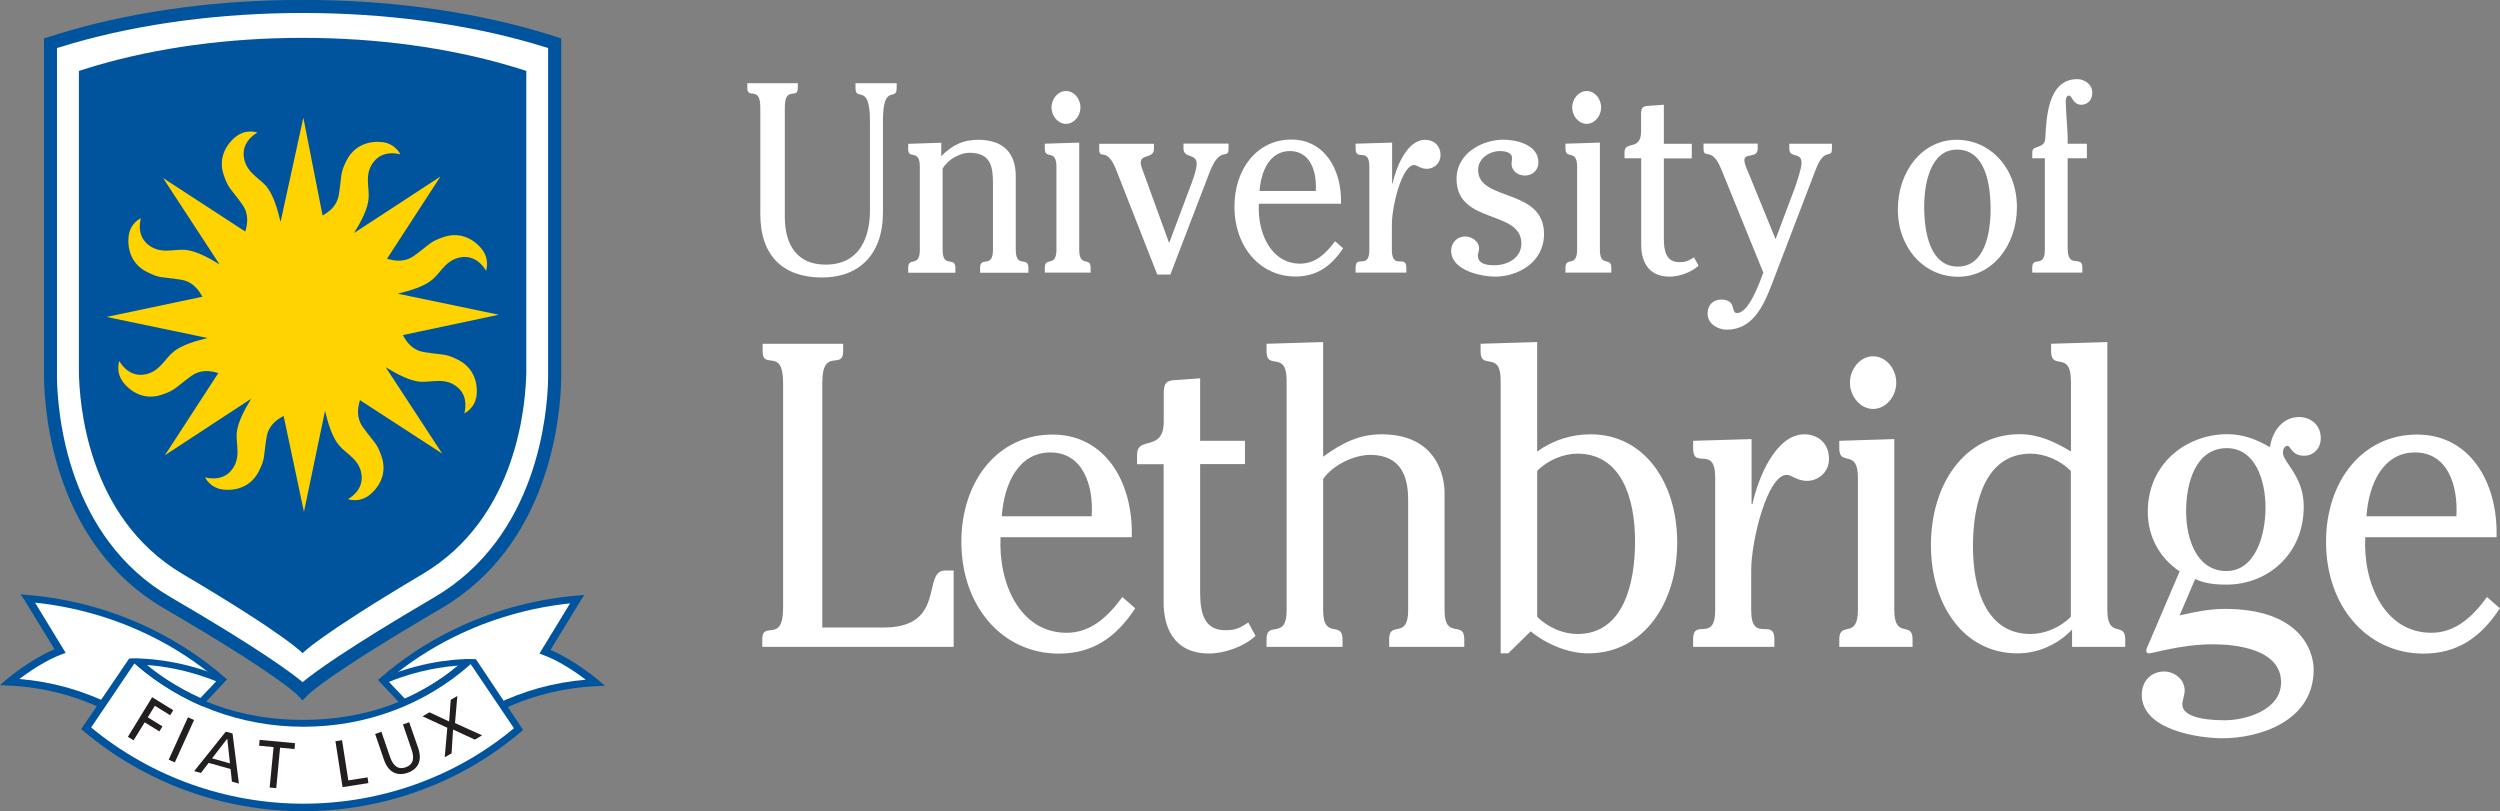 <?xml version="1.0" encoding="utf-8"?>
<!-- Generator: Adobe Illustrator 17.1.0, SVG Export Plug-In . SVG Version: 6.00 Build 0)  -->
<!DOCTYPE svg PUBLIC "-//W3C//DTD SVG 1.1//EN" "http://www.w3.org/Graphics/SVG/1.1/DTD/svg11.dtd">
<svg version="1.1" id="Layer_1" xmlns="http://www.w3.org/2000/svg" xmlns:xlink="http://www.w3.org/1999/xlink" x="0px" y="0px"
	 viewBox="4 244.9 2040.6 662" enable-background="new 4 244.9 2040.6 662" xml:space="preserve">
<rect x="4" y="244.9" width="2040.6" height="662" fill="#808080" stroke="none"/>
<g>
	<path fill="#FFFFFF" d="M735.9,312.8v4c0,11.6-11.2-4.8-11.2,26.8v74.6c0,35-19.9,53.2-49.8,53.2c-31.4,0-50.3-17.4-50.3-51.7
		v-87.1c0-18.3-10.6-6.2-10.6-15.8v-4h41.2v4c0,9.7-10.6-2.4-10.6,15.8v89.1c0,24.6,11.2,39.2,33.3,39.2c33.5,0,36.2-32.1,36.2-44
		v-73.3c0-31.7-11.8-15.2-11.8-26.8v-4H735.9z"/>
	<path fill="#FFFFFF" d="M745.4,362.3l26.9-0.9v11c8.9-9.2,18-13.4,30-13.4c21.1,0,30.8,11.2,30.8,29.7v60.1
		c0,15.6,10.3,4.8,10.3,14.7v4H804v-4c0-9.9,10.5,0.9,10.5-14.7v-53.9c0-13.8-1.5-25.3-19.4-25.3c-7.3,0-17.6,5.5-21.7,13v66.2
		c0,15.6,10.4,4.8,10.4,14.7v4h-38.5v-4c0-9.4,9.5,0.2,9.5-14.7V381c0-15-9.5-5.5-9.5-14.3V362.3z"/>
	<path fill="#FFFFFF" d="M884.9,448.7c0,14.9,9.3,5.3,9.3,14.7v4h-37.4v-4c0-9.4,9.5,0.2,9.5-14.7V381c0-15-9.5-5.3-9.5-14.8v-4
		l28.1-0.9V448.7z M885.9,332.6c0,7.2-5.4,13.4-11.8,13.4c-6.4,0-11.8-6.2-11.8-13.4c0-7.3,5.4-13.4,11.8-13.4
		C880.5,319.1,885.9,325.3,885.9,332.6z"/>
	<path fill="#FFFFFF" d="M974.4,400.3c1.9-4.8,6.4-16.5,6.4-21.6c0-9-10.8-4.2-10.8-12.6v-4h36.8v4c0,10.1-6.8-3.5-15.7,20
		L959.3,469h-10.7l-33.3-84.9c-8.1-20.9-14.1-7.5-14.1-17.8v-4h44.7v4c0,8.4-10.8,4-10.8,11.4c0,2.6,1.8,6.4,2.5,8.6l20.7,57
		L974.4,400.3z"/>
	<path fill="#FFFFFF" d="M1031.5,411.3c-1.2,24,10.1,48.8,33.7,48.8c12.2,0,20.9-7.9,28.5-18.3l6.6,5.7
		c-9.9,15.2-22.1,23.1-38.9,23.1c-28.8,0-49.8-24.2-49.8-57c0-31,18.6-54.8,46.5-54.8c26.5,0,41.3,23.8,40.5,52.4H1031.5z
		 M1078,400.8c1-16.1-4.6-32.6-21.1-32.6c-16.3,0-23.6,16-24.8,32.6H1078z"/>
	<path fill="#FFFFFF" d="M1140.3,394.6h0.4c2.9-13.6,12-35.6,26.5-35.6c6.8,0,12.6,4.4,12.6,12.5c0,6.8-5.4,11.2-11.2,11.2
		c-5,0-8-3.1-10.3-3.1c-10.1,0-18.2,33.9-18.2,48.6v20.5c0,17.1,11.8,3.5,11.8,14.7v4h-41.4v-4c0-11,11.2,2,11.2-14.7V381
		c0-16.7-11.2-3.8-11.2-14.8v-4l29.8-0.9V394.6z"/>
	<path fill="#FFFFFF" d="M1188.5,449.6c0-7.1,5.4-11.7,11.4-11.7c4.8,0,11.4,3.5,11.4,9.9c0,1.8-1,4-1,5.7c0,7.5,8.9,7.9,13.6,7.9
		c9.7,0,21.9-5.3,21.9-17.8c0-27.7-52.9-15.4-52.9-52.6c0-21.8,21.9-32.1,38.3-32.1c9.7,0,28.5,3.7,28.5,18.5
		c0,7-5.4,10.8-11.1,10.8c-4.8,0-10.8-3.1-10.8-9.7c0-1.5,0.4-3.1,0.4-4.6c0-5.1-6.8-5.7-10.1-5.7c-7.6,0-17.6,5.5-17.6,15.4
		c0,26,53.8,14.5,53.8,52.3c0,23.5-21.7,34.8-39.9,34.8C1214.1,470.7,1188.5,466.1,1188.5,449.6z"/>
	<path fill="#FFFFFF" d="M1309.9,448.7c0,14.9,9.3,5.3,9.3,14.7v4h-37.4v-4c0-9.4,9.5,0.2,9.5-14.7V381c0-15-9.5-5.3-9.5-14.8v-4
		l28.1-0.9V448.7z M1310.9,332.6c0,7.2-5.4,13.4-11.8,13.4c-6.4,0-11.8-6.2-11.8-13.4c0-7.3,5.5-13.4,11.8-13.4
		C1305.5,319.1,1310.9,325.3,1310.9,332.6z"/>
	<path fill="#FFFFFF" d="M1330,369.1c0-9.5,13.5-0.9,13.5-16.7v-14.5c0-5.7,1.9-6.4,6.2-6.6l12.4-0.9v31.9h22.8v11.9h-22.8v65.4
		c0,10.3,1.9,19.3,12.8,19.3c4.5,0,6.6-0.7,10.4-3.1l1.4-0.9l3.7,6.8c-5.8,5.5-15.9,9-23.6,9c-19.2,0-23.2-15-23.2-26v-70.6H1330
		V369.1z"/>
	<path fill="#FFFFFF" d="M1468.9,398.6c1.5-4.4,5.6-16.1,5.6-20.7c0-9.5-10-3.3-10-11.7v-4h34.8v4c0,9.2-5.8-2.2-13.2,17l-36,94.1
		c-7.3,19.1-16.3,36.7-36.8,36.7c-6.4,0-15.5-4.2-15.5-13.2c0-7.3,5-11.4,11-11.4c13,0,7.6,11,13,11c9.7,0,18.2-24.2,21.5-33
		l-34.3-84.3c-7.9-19.6-14.5-7.3-14.5-17v-4h44.2v4c0,8.6-10.9,3.1-10.9,9.7c0,2.4,2.1,7.3,3.1,9.5l22.4,54.8L1468.9,398.6z"/>
	<path fill="#FFFFFF" d="M1650.3,414c0,31-19.9,56.8-48,56.8c-27.5,0-49.2-23.1-49.2-55c0-31,19.9-56.8,48-56.8
		C1628.6,359,1650.3,382.1,1650.3,414z M1574.6,413.7c0,20.7,4.7,48.8,27.5,48.8c21.9,0,26.7-27.3,26.7-46.7
		c0-20.7-4.3-48.8-27.5-48.8C1579.8,367.1,1574.6,394.4,1574.6,413.7z"/>
	<path fill="#FFFFFF" d="M1662.8,374.1v-4c0-3.7,1.2-4.2,3.7-5c7.7-2.6,6.8-4.6,7.3-13.6c1.2-18.3,4.8-42,25.8-42
		c5.4,0,12.2,3.8,12.2,11.2c0,6.2-4.2,9.7-8.9,9.7c-3.7,0-5.4-2-6.8-3.8c-1.2-2-1.9-3.7-3.5-3.7c-1.9,0-2.5,3.1-2.5,4.8
		c0.8,19.1,1.9,26.2,1.6,34.5h15.7v11.9h-15.7v73.5c0,17.6,12,4.8,12,15.8v4h-40.9v-4c0-9.9,10.3,0.9,10.3-14.7v-74.6H1662.8z"/>
	<path fill="#FFFFFF" d="M626.2,766.6c0-15.5,17,3.9,17-25.3V557.2c0-29.2-16.7-9.9-16.7-25.4v-6.3h65.7v6.3c0,15.5-17-3.9-17,25.4
		v199.9h50.2c51.4,0,31-46.5,49.9-46.5h7.1v62.3H626.2V766.6z"/>
	<path fill="#FFFFFF" d="M820.7,683.2c-1.9,38.4,16.1,78.2,53.9,78.2c19.5,0,33.5-12.7,45.5-29.2l10.5,9.2
		c-15.8,24.3-35.3,37-62.3,37c-46.2,0-79.6-38.7-79.6-91.2c0-49.6,29.7-87.6,74.4-87.6c42.4,0,66,38,64.7,83.8H820.7z M895.1,666.3
		c1.6-25.7-7.4-52.1-33.8-52.1c-26,0-37.8,25.7-39.6,52.1H895.1z"/>
	<path fill="#FFFFFF" d="M932.2,615.6c0-15.1,21.7-1.4,21.7-26.7v-23.2c0-9.2,3.1-10.2,9.9-10.6l19.8-1.4v51h36.6v19h-36.6v104.6
		c0,16.5,3.1,31,20.4,31c7.1,0,10.5-1,16.7-4.9l2.2-1.4l5.9,10.9c-9.3,8.8-25.4,14.4-37.8,14.4c-30.7,0-37.2-23.9-37.2-41.5v-113
		h-21.7V615.6z"/>
	<path fill="#FFFFFF" d="M1084,743c0,24.6,15.8,8.1,15.8,23.6v6.3h-62v-6.3c0-15.8,16.4,1.4,16.4-23.6V555.4
		c0-25-16.4-7.7-16.4-23.6v-6.3l46.2-1.4v93.6c15.2-11.2,29.4-18.3,47.7-18.3c46.8,0,51.4,36.9,51.4,47.5V743
		c0,24.6,16.1,7.7,16.1,23.6v6.3h-61.3v-6.3c0-15.5,15.5,0.7,15.5-23.6v-87.7c0-11.2,0.3-39.1-31-39.1c-13,0-30.4,8.1-38.4,19.7V743
		z"/>
	<path fill="#FFFFFF" d="M1258.7,613.5c13-9.5,28.2-14.1,43.7-14.1c43.7,0,70.6,39.4,70.6,88.3c0,48.9-26.9,90.5-72.8,90.5
		c-15.8,0-34.1-7.4-46.8-18l-18.3,18h-6.2V555.4c0-25-16.4-7.7-16.4-23.6v-6.3l46.2-1.4V613.5z M1258.7,748.3
		c8.7,8.8,21.4,14.1,32.8,14.1c37.5,0,47.1-40.8,47.1-75.7c0-35.2-11.2-71.5-47.1-71.5c-11.4,0-24.2,5.3-32.8,14.1V748.3z"/>
	<path fill="#FFFFFF" d="M1433.8,656.4h0.6c4.7-21.8,19.2-57,42.4-57c10.8,0,20.1,7,20.1,20.1c0,10.9-8.7,17.9-18,17.9
		c-8,0-12.7-4.9-16.4-4.9c-16.1,0-29.1,54.2-29.1,77.8V743c0,27.5,18.9,5.6,18.9,23.6v6.3H1386v-6.3c0-17.6,18,3.2,18-23.6V634.6
		c0-26.7-18-6-18-23.6v-6.3l47.7-1.4V656.4z"/>
	<path fill="#FFFFFF" d="M1550.2,743c0,23.9,14.9,8.4,14.9,23.6v6.3h-59.8v-6.3c0-15.1,15.2,0.4,15.2-23.6V634.6
		c0-23.9-15.2-8.5-15.2-23.6v-6.3l44.9-1.4V743z M1551.8,557.2c0,11.6-8.7,21.5-18.9,21.5c-10.2,0-18.9-9.9-18.9-21.5
		s8.7-21.5,18.9-21.5C1543.1,535.7,1551.8,545.6,1551.8,557.2z"/>
	<path fill="#FFFFFF" d="M1694.3,555.4c0-24.6-16.1-7.7-16.1-23.6v-6.3l45.9-1.4V743c0,23.6,14.6,8.8,14.6,23.6v6.3h-43.4v-14.1
		c-12.4,13-28.8,19.4-44.6,19.4c-43.7,0-70.6-39.4-70.6-88.4s26.9-90.5,72.8-90.5c14.9,0,28.5,6.3,41.5,14.1V555.4z M1694.3,629.3
		c-8.7-8.8-21.4-14.1-32.8-14.1c-37.5,0-47.1,40.8-47.1,75.7c0,35.2,11.1,71.5,47.1,71.5c11.5,0,24.2-5.3,32.8-14.1V629.3z"/>
	<path fill="#FFFFFF" d="M1783.1,747.2c12.1-2.8,24.5-5.3,36.9-5.3c60.7,0,72.5,33.4,72.5,49.6c0,42.2-44.3,56-74.6,56
		c-18,0-65.7-6.3-65.7-35.5c0-11.6,8.1-19,18.3-19c7.4,0,16.7,5.6,16.7,15.5c0,4.2-1.9,8.1-1.9,11.3c0,12.7,27.3,13,34.7,13
		c16.1,0,45.9-7.7,45.9-31c0-27.5-38.1-31-55.4-31c-26.1,0-49,7.4-52.4,7.4c-2.5,0-2.5-2.5-1.9-3.9l26.9-63
		c-15.8-10.6-26-27.8-26-48.6c0-39.8,31.9-63.4,65-63.4c12.7,0,23.6,4.2,34.7,10.6c2.1-13.7,10.8-24.6,23.8-24.6
		c9,0,17.7,6,17.7,17.2c0,8.5-5.9,14.4-13.6,14.4c-10.2,0-10.9-8.1-13.6-8.1c-2.5,0-3.7,3.2-3.7,5.6c0,7.8,17,19,17,44
		c0,39.1-29.7,63.7-62.9,63.7c-8.7,0-17.7-0.7-25.7-4.6L1783.1,747.2z M1821.3,711c23.8,0,31.9-29.6,31.9-51.7
		c0-22.5-8.4-48.6-31.6-48.6c-25.1,0-33.2,27.8-33.2,51.4C1788.4,685.6,1797.4,711,1821.3,711z"/>
	<path fill="#FFFFFF" d="M1934.6,683.2c-1.9,38.4,16.1,78.2,53.9,78.2c19.5,0,33.5-12.7,45.5-29.2l10.5,9.2
		c-15.8,24.3-35.3,37-62.3,37c-46.2,0-79.6-38.7-79.6-91.2c0-49.6,29.7-87.6,74.4-87.6c42.4,0,66,38,64.8,83.8H1934.6z M2009,666.3
		c1.5-25.7-7.4-52.1-33.8-52.1c-26,0-37.8,25.7-39.6,52.1H2009z"/>
	<path fill="#00549D" d="M481,730.5l-5.7,0.5c-36,3.1-70.6,12.7-102.7,28.6c-21.1,10.4-40.5,23.3-57.7,38.3l-2.3,2l53.2,56.6
		l2.1-1.9c12.7-11.4,27.1-21.2,42.9-29c24.9-12.3,51.7-19.2,79.6-20.6l7.4-0.4l-5.7-4.8c-0.8-0.7-19.5-16.3-38.8-24.4
		c3.1-5.1,24.5-40,24.5-40L481,730.5z"/>
	<path fill="#FFFFFF" d="M447.6,779.6l-3.3-1.2c0,0,20.2-33.1,25-41c-33.2,3.5-65,12.7-94.8,27.4c-19.7,9.8-37.8,21.7-54.1,35.5
		c3.8,4,41.8,44.5,45.2,48.1c12.6-11,26.7-20.5,42.1-28.1c23.3-11.5,48.3-18.4,74.4-20.6C474.6,794,460.8,784.4,447.6,779.6z"/>
	<path fill="#00549D" d="M392.6,783.1l-7-0.2c-1.3,0-32.6-0.2-68.6,15l-4.4,1.9l20.6,21.8l1.1-0.5c1.2-0.7,24.5-9.9,48.3-29.7
		L392.6,783.1z"/>
	<path fill="#FFFFFF" d="M334.4,815.1c-2.8-3-8-8.5-12.9-13.6c23.4-9.7,45.2-12.5,56.5-13.3C368.7,795.8,354,806.3,334.4,815.1z"/>
	<path fill="#00549D" d="M24,734.8c0,0,21.3,34.9,24.5,40c-19.3,8.1-38,23.7-38.8,24.4L4,804.1l7.4,0.4c28,1.3,54.8,8.3,79.6,20.6
		c15.8,7.8,30.3,17.6,42.9,29l2.1,1.9l53.2-56.6l-2.3-2c-17.2-15-36.6-27.8-57.7-38.3c-32.1-15.9-66.7-25.5-102.7-28.6l-5.7-0.5
		L24,734.8z"/>
	<path fill="#FFFFFF" d="M54.3,779l3.3-1.2c0,0-20.2-33.1-25-41c33.2,3.5,65,12.7,94.8,27.4c19.7,9.7,37.8,21.7,54.1,35.5
		c-3.8,4-41.9,44.5-45.2,48.1c-12.6-11-26.7-20.5-42.1-28.1c-23.3-11.5-48.3-18.4-74.4-20.6C27.4,793.4,41.1,783.9,54.3,779z"/>
	<path fill="#00549D" d="M251.3,832.5c-50.9,0-96.7-16.2-133.9-50l-4.7-0.1l-3.4,0.2l-39,57.4l2,1.7c49.9,42.1,113.5,65.3,179,65.3
		c65.7,0,128.8-23,177.7-64.6l2-1.7l-38.4-57.5L389,783h-5.3C347.5,816.4,302.4,832.5,251.3,832.5z"/>
	<path fill="#FFFFFF" d="M251.6,838.1c51.4,0,99.7-18.2,136.6-51.1c3.2,4.7,32.7,48.4,35.3,52.3c-47.5,39.7-108.4,61.6-171.9,61.6
		c-63.3,0-124.6-22.1-173.2-62.2c2.6-3.9,32.2-47.6,35.3-52.3C151.6,819.7,200.4,838.1,251.6,838.1z"/>
	<path fill="#231F20" d="M128.2,814l17.2,10.6l-2.5,4.1l-12.5-7.7l-5.8,9.4l12,7.4l-2.5,4.1l-12-7.4l-9.1,14.7l-4.6-2.9L128.2,814z"
		/>
	<path fill="#231F20" d="M157.4,830.4l5,2.2l-15.7,34.6l-5-2.2L157.4,830.4z"/>
	<path fill="#231F20" d="M188.3,842.1l5.5,1.5l5.2,40.9l-5.7-1.6l-1.1-10.3l-17.9-5l-6.3,8.2l-5.5-1.5L188.3,842.1z M189.5,847.8
		l-12.4,16.1l14.6,4.1L189.5,847.8z"/>
	<path fill="#231F20" d="M227.3,854.7l-11.8-1.1l0.4-4.8l28.9,2.7l-0.4,4.8l-11.8-1.1l-3.1,33l-5.4-0.5L227.3,854.7z"/>
	<path fill="#231F20" d="M277.8,849.9l5.4-0.8l5.1,32.8l15.7-2.5l0.7,4.7l-21.1,3.3L277.8,849.9z"/>
	<path fill="#231F20" d="M345.3,855.4c3.5,10.1,0.2,17.2-8.6,20.3c-8.9,3-15.8-0.6-19.3-10.7l-7.2-21l5.1-1.8l7,20.4
		c2.4,6.9,6.2,10.9,12.8,8.6c6.6-2.3,7.2-7.8,4.8-14.6l-7-20.4l5.1-1.8L345.3,855.4z"/>
	<path fill="#231F20" d="M369.1,838.9l-20.2-9.3l5.6-3.3l16.1,7.5l1.3-17.7l5.4-3.1l-1.9,22.1l22.1,10l-5.9,3.5l-17.8-8.2l-1.2,19.4
		L367,863L369.1,838.9z"/>
	<path fill="#00549D" d="M119.3,790.9c23.8,19.8,47.1,29,48.3,29.7l1.1,0.5l20.6-21.8l-4.4-1.9c-36-15.2-67.3-15-68.6-15l-7,0.2
		L119.3,790.9z"/>
	<path fill="#FFFFFF" d="M167.6,814.6c2.8-3,8-8.5,12.9-13.6c-23.9-9.7-45.2-12.5-56.5-13.3C133.2,795.3,148,805.7,167.6,814.6z"/>
	<path fill="#FFFFFF" d="M439.6,275c-54.8-15.7-119.5-24.8-188.7-24.8c-69.2,0-133.8,9.1-188.7,24.8c-5.8,1.7-11.5,3.4-17.1,5.2
		v269.2c0,1.1,0,2.5,0,4.1c0.5,27.6,7.2,132.1,95.3,183.4c96.8,56.4,110.4,71.9,110.4,71.9s12.7-14.7,110.4-71.9
		c88-51.6,94.8-155.8,95.3-183.4c0-1.6,0-3,0-4.1V280.2C451.2,278.4,445.5,276.6,439.6,275z"/>
	<path fill="#00549D" d="M250.9,816.7l-3.9-4.3c-0.6-0.6-15.7-16.5-109.1-70.9c-88.8-51.7-97.4-156.9-98-187.9c0-1.7,0-3.1,0-4.2
		V276.3l3.7-1.2c5.7-1.8,11.4-3.6,17.3-5.3c57.1-16.4,122.8-25,190.1-25c67.3,0,133.1,8.6,190.1,25c5.9,1.7,11.7,3.4,17.3,5.3
		l3.7,1.2v273.1c0,1.1,0,2.5,0,4.2c-0.5,31-9.2,136-97.9,187.9c-94.2,55.1-108.6,70.3-109.1,70.9L250.9,816.7z M50.5,284.1v265.3
		c0,1,0,2.4,0,4c0.5,29.6,8.7,130,92.7,178.9c72.8,42.4,99,62,107.8,69.4c8.7-7.3,34.8-26.7,107.7-69.4
		c83.9-49.2,92.2-149.4,92.7-178.9c0-1.6,0-3,0-4V284.1c-4.4-1.4-8.8-2.7-13.3-4C382.1,264,317.3,255.5,251,255.5
		c-66.3,0-131.1,8.5-187.2,24.6C59.3,281.4,54.9,282.7,50.5,284.1z"/>
	<path fill="#00549D" d="M418.3,298.1c-48.6-14.1-106-22.3-167.4-22.3S132.3,284,83.6,298.1c-5.2,1.5-10.2,3.1-15.2,4.7v242
		c0,1,0,2.2,0,3.7c0.4,24.8,6.4,118.7,84.6,164.9c85.8,50.7,98,64.7,98,64.7s11.3-13.2,98-64.7c78.1-46.3,84.1-140.1,84.6-164.9
		c0-1.5,0-2.7,0-3.7v-242C428.6,301.2,423.5,299.6,418.3,298.1z"/>
	<path fill="#FFD300" d="M378.1,538.7c-11-5.6-11.4-3.7-27.9-6.4c-9.5-1.5-14.2-8-17.4-13.9l78.3-16.6l-82.5-17.2
		c10.4-2.5,21.9-5.9,28.6-11.7c6.9-6,11.5-17.1,24.7-18.2c12.6-1,18.8,11.2,18.8,11.2s3.6-9.5-4-18.4c-7.3-8.6-18.2-13.2-30.3-9.2
		c-11.7,3.9-10.7,5.4-24.3,15.3c-7.8,5.6-15.7,4.4-22.2,2.5l43.6-67.1L293,435.1c5.6-9.1,11.3-19.7,11.9-28.5
		c0.7-9.2-3.9-20.3,4.7-30.3c8.2-9.6,21.2-5.4,21.2-5.4s-4.2-9.3-15.8-10.1c-11.2-0.9-22.2,3.5-28,14.9c-5.6,11-3.8,11.4-6.4,28
		c-1.5,9.2-7.6,13.9-13.3,17.1L251.6,341L233,426c-2.5-10.6-6-22.5-11.9-29.4c-6.1-6.9-17.1-11.5-18.2-24.7
		c-1-12.6,11.2-18.8,11.2-18.8s-9.5-3.6-18.4,4c-8.5,7.3-13.2,18.2-9.2,30.3c3.9,11.7,5.4,10.7,15.2,24.3c5.6,7.8,4.4,15.7,2.5,22.2
		l-67.1-43.7l46.1,70.5c-9.1-5.6-19.7-11.3-28.5-11.9c-9.2-0.6-20.3,3.9-30.3-4.6c-9.6-8.2-5.4-21.2-5.4-21.2s-9.3,4.1-10.1,15.8
		c-0.9,11.2,3.5,22.2,14.9,28c11,5.6,11.4,3.8,27.9,6.4c9.5,1.5,14.3,8,17.5,13.9L91,503.6l82.5,17.2c-10.4,2.5-21.9,5.9-28.6,11.8
		c-7,6-11.5,17.1-24.7,18.2c-12.6,1-18.8-11.2-18.8-11.2s-3.6,9.5,4,18.4c7.3,8.5,18.2,13.2,30.3,9.2c11.7-3.9,10.7-5.4,24.3-15.3
		c7.8-5.7,15.7-4.4,22.2-2.5l-43.6,67.1l70.5-46.2c-5.6,9.1-11.3,19.7-11.9,28.5c-0.6,9.2,3.9,20.3-4.6,30.3
		c-8.2,9.6-21.2,5.4-21.2,5.4s4.1,9.3,15.8,10.1c11.2,0.9,22.2-3.5,28-14.9c5.5-11,3.7-11.4,6.4-27.9c1.5-9.5,8-14.3,13.9-17.4
		l16.6,78.3l17.2-82.5c2.5,10.4,5.9,21.9,11.8,28.6c6,6.9,17.1,11.5,18.1,24.7c1,12.6-11.2,18.8-11.2,18.8s9.5,3.6,18.4-4
		c8.5-7.3,13.2-18.2,9.2-30.3c-3.9-11.7-5.4-10.7-15.3-24.3c-5.6-7.8-4.4-15.7-2.5-22.2l67.1,43.6l-46.1-70.5
		c9.1,5.6,19.7,11.3,28.5,11.9c9.2,0.6,20.3-3.9,30.3,4.6c9.6,8.2,5.4,21.2,5.4,21.2s9.3-4.2,10.1-15.8
		C393.9,555.4,389.5,544.5,378.1,538.7z"/>
</g>
</svg>
